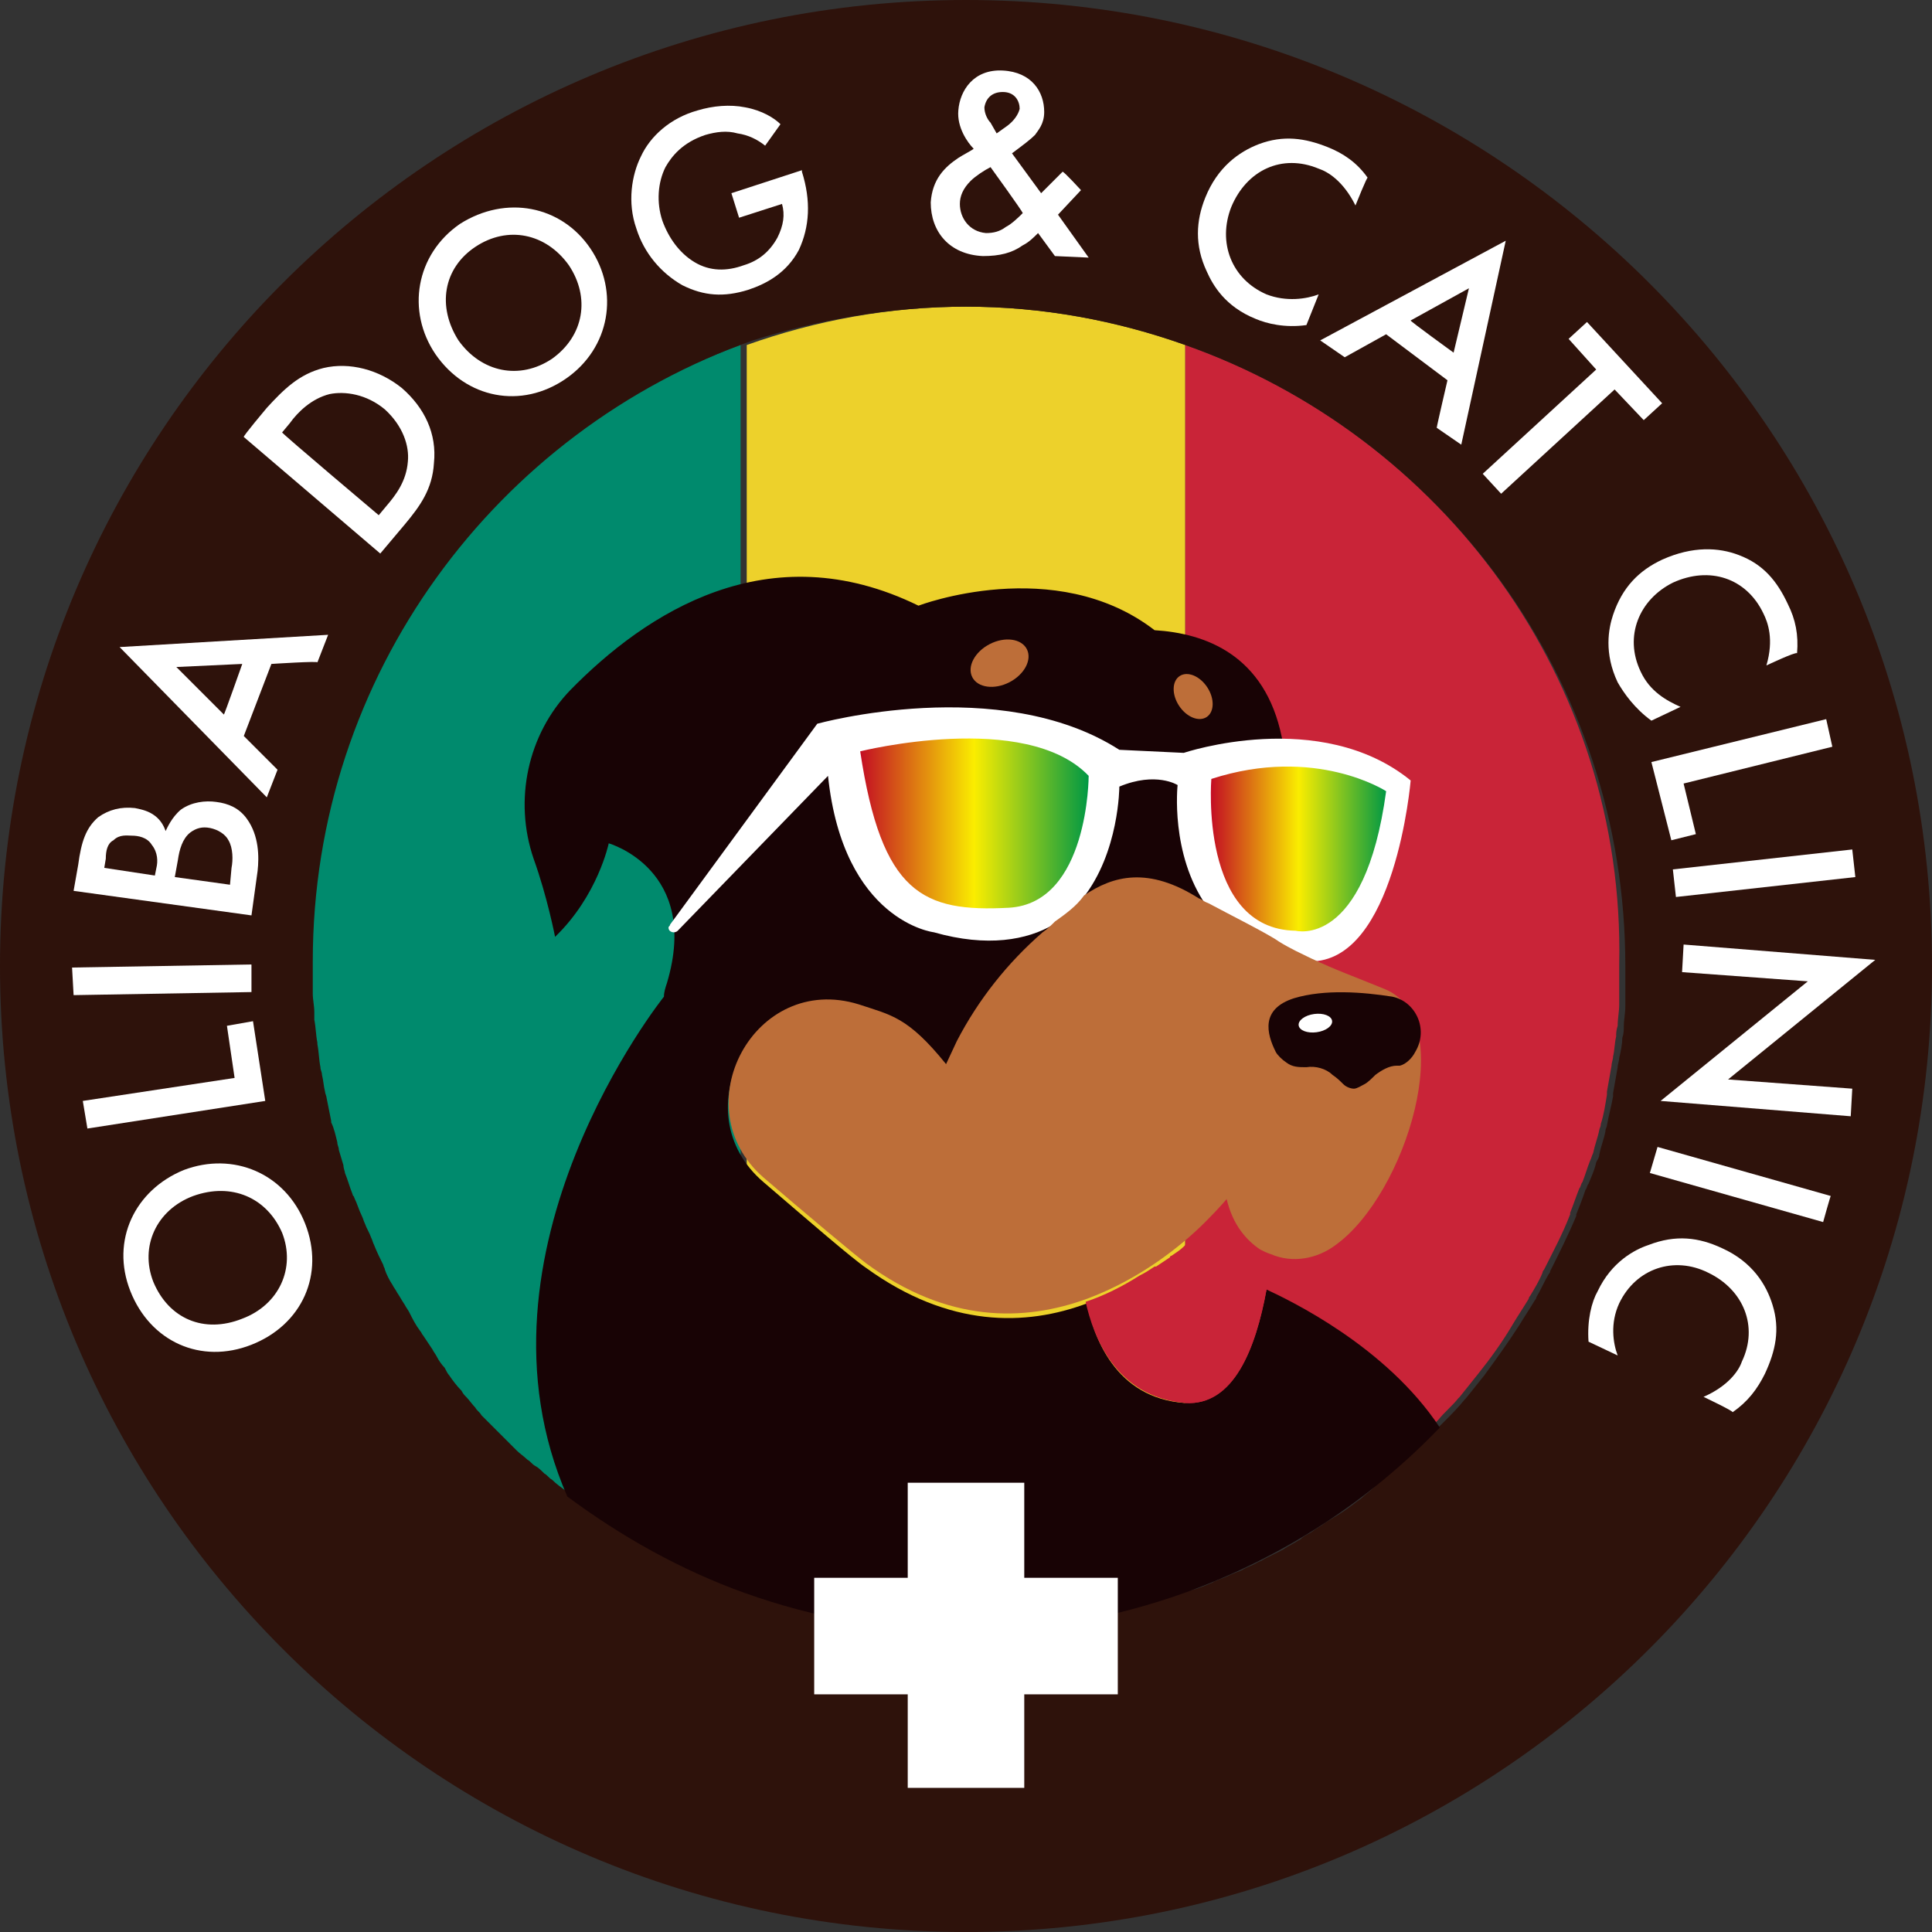 <?xml version="1.0" encoding="utf-8"?>
<!-- Generator: Adobe Illustrator 26.5.0, SVG Export Plug-In . SVG Version: 6.00 Build 0)  -->
<svg version="1.1" id="_レイヤー_2" xmlns="http://www.w3.org/2000/svg" xmlns:xlink="http://www.w3.org/1999/xlink" x="0px"
	 y="0px" viewBox="0 0 126 126" style="enable-background:new 0 0 126 126;" xml:space="preserve">
<rect x="0" y="0" width="126" height="126" fill="#333333" stroke="none"/>
<style type="text/css">
	.st0{fill:none;}
	.st1{fill:#EDD12B;}
	.st2{fill:#C92438;}
	.st3{fill:#008A6D;}
	.st4{fill:#2E120B;}
	.st5{fill:#180305;}
	.st6{fill:#BD6E39;}
	.st7{fill:#FFFFFF;}
	.st8{fill:url(#SVGID_1_);}
	.st9{fill:url(#SVGID_00000000197891474859497050000006203002957705419960_);}
</style>
<g>
	<g>
		<path class="st0" d="M86.9,98.8c-0.2,0.1-0.3,0.2-0.5,0.3C86.5,99,86.7,98.9,86.9,98.8z"/>
		<path class="st0" d="M84.5,100.2c-0.2,0.1-0.5,0.3-0.7,0.4C84,100.5,84.2,100.4,84.5,100.2z"/>
		<path class="st0" d="M85.7,99.5c-0.2,0.1-0.4,0.3-0.6,0.4C85.3,99.8,85.5,99.6,85.7,99.5z"/>
		<path class="st0" d="M88.5,97.6c-0.1,0.1-0.3,0.2-0.4,0.3C88.3,97.8,88.4,97.7,88.5,97.6z"/>
		<path class="st0" d="M93.2,93.5c-0.1,0.1-0.1,0.1-0.2,0.2C93.1,93.7,93.2,93.6,93.2,93.5z"/>
		<path class="st0" d="M89.6,96.8c-0.1,0.1-0.2,0.2-0.3,0.3C89.4,96.9,89.5,96.9,89.6,96.8z"/>
		<path class="st0" d="M92.3,94.5C92.3,94.5,92.3,94.5,92.3,94.5C92.3,94.5,92.3,94.5,92.3,94.5z"/>
		<path class="st0" d="M78.7,103c-0.5,0.2-0.9,0.4-1.4,0.5C77.8,103.4,78.3,103.2,78.7,103z"/>
		<path class="st0" d="M45.6,102.3c-0.1,0-0.1-0.1-0.2-0.1C45.4,102.2,45.5,102.3,45.6,102.3z"/>
		<path class="st0" d="M47.1,103c-0.1,0-0.2-0.1-0.3-0.1C46.9,102.9,47,102.9,47.1,103z"/>
		<path class="st0" d="M44.1,101.6c0,0-0.1,0-0.1-0.1C44,101.6,44,101.6,44.1,101.6z"/>
		<path class="st0" d="M80.1,102.4c-0.3,0.1-0.6,0.3-1,0.4C79.5,102.7,79.8,102.6,80.1,102.4z"/>
		<path class="st0" d="M81.6,101.8c-0.3,0.2-0.7,0.3-1,0.5C80.9,102.1,81.3,101.9,81.6,101.8z"/>
		<polygon class="st0" points="94,92.7 94,92.7 94,92.7 		"/>
		<path class="st0" d="M83.2,101c-0.4,0.2-0.8,0.4-1.2,0.6C82.4,101.4,82.8,101.2,83.2,101z"/>
		<path class="st0" d="M95.4,91.2c0,0-0.1,0.1-0.1,0.1C95.4,91.3,95.4,91.2,95.4,91.2z"/>
		<path class="st0" d="M105.2,71.3c0,0.1,0,0.1,0,0.2C105.2,71.4,105.2,71.3,105.2,71.3z"/>
		<path class="st0" d="M105.6,69c0,0.2-0.1,0.4-0.1,0.6C105.5,69.4,105.6,69.2,105.6,69z"/>
		<path class="st0" d="M104.2,75.2c0,0.2-0.1,0.3-0.2,0.5C104.1,75.6,104.2,75.4,104.2,75.2z"/>
		<path class="st0" d="M42.6,100.8C42.6,100.8,42.6,100.8,42.6,100.8C42.6,100.8,42.6,100.8,42.6,100.8z"/>
		<path class="st0" d="M105.8,67c0,0.2,0,0.4-0.1,0.7C105.8,67.4,105.8,67.2,105.8,67z"/>
		<path class="st0" d="M106,65c0,0.2,0,0.4,0,0.6C105.9,65.4,105.9,65.2,106,65z"/>
		<path class="st0" d="M104.7,73.4c0,0.1-0.1,0.2-0.1,0.4C104.7,73.6,104.7,73.5,104.7,73.4z"/>
		<path class="st0" d="M103.6,77.1c-0.1,0.1-0.1,0.3-0.2,0.4C103.5,77.4,103.6,77.3,103.6,77.1z"/>
		<path class="st0" d="M96.7,89.7C96.7,89.7,96.7,89.7,96.7,89.7C96.7,89.7,96.7,89.7,96.7,89.7z"/>
		<path class="st0" d="M100.2,84.6c0,0.1-0.1,0.2-0.1,0.2C100.1,84.8,100.1,84.7,100.2,84.6z"/>
		<path class="st0" d="M99,86.5C99,86.5,99,86.5,99,86.5C99,86.5,99,86.5,99,86.5z"/>
		<path class="st0" d="M102.8,79.2c0,0,0,0.1,0,0.1C102.8,79.3,102.8,79.3,102.8,79.2z"/>
		<path class="st0" d="M101.1,82.9c0,0.1-0.1,0.2-0.1,0.2C101,83,101.1,83,101.1,82.9z"/>
		<path class="st0" d="M34.4,95.1c-0.2-0.2-0.5-0.4-0.7-0.6C33.9,94.7,34.2,94.9,34.4,95.1z"/>
		<path class="st0" d="M37,97.3c-0.4-0.3-0.7-0.5-1-0.8C36.3,96.7,36.7,97,37,97.3z"/>
		<path class="st0" d="M21.6,74.6c-0.1-0.4-0.2-0.9-0.4-1.3C21.3,73.7,21.5,74.2,21.6,74.6z"/>
		<path class="st0" d="M20.5,69.7c-0.1-0.5-0.1-1-0.2-1.5C20.4,68.7,20.4,69.2,20.5,69.7z"/>
		<path class="st0" d="M23.2,79.3c-0.2-0.4-0.3-0.8-0.5-1.2C22.9,78.5,23,78.9,23.2,79.3z"/>
		<path class="st0" d="M22.7,77.9c-0.2-0.5-0.3-0.9-0.5-1.4C22.3,77,22.5,77.5,22.7,77.9z"/>
		<path class="st0" d="M22,76.1c-0.1-0.3-0.2-0.7-0.3-1C21.8,75.4,21.9,75.8,22,76.1z"/>
		<path class="st0" d="M20.8,71.3c-0.1-0.4-0.1-0.7-0.2-1.1C20.7,70.5,20.7,70.9,20.8,71.3z"/>
		<polygon class="st0" points="106,63 106,63 106,63 		"/>
		<path class="st0" d="M20.3,68.2c-0.1-0.5-0.1-1-0.2-1.5C20.2,67.2,20.2,67.7,20.3,68.2z"/>
		<path class="st0" d="M48.7,22.5v81.1c0,0,0,0,0,0L48.7,22.5C48.7,22.5,48.7,22.5,48.7,22.5z"/>
		<path class="st0" d="M20,64.6c0-0.5,0-1,0-1.6C20,63.5,20,64.1,20,64.6z"/>
		<path class="st0" d="M20.1,66.2c0-0.4-0.1-0.8-0.1-1.2C20.1,65.4,20.1,65.8,20.1,66.2z"/>
		<path class="st0" d="M21.2,73.2c-0.1-0.5-0.2-1-0.3-1.5C21,72.2,21.1,72.7,21.2,73.2z"/>
		<path class="st0" d="M31,91.7c-0.2-0.2-0.4-0.5-0.6-0.7C30.5,91.2,30.7,91.4,31,91.7z"/>
		<path class="st0" d="M32,92.8c-0.2-0.2-0.4-0.4-0.6-0.6C31.6,92.3,31.8,92.5,32,92.8z"/>
		<path class="st0" d="M28.8,89.1c-0.2-0.2-0.4-0.5-0.5-0.7C28.4,88.6,28.6,88.8,28.8,89.1z"/>
		<path class="st0" d="M30,90.6c-0.3-0.3-0.6-0.7-0.8-1C29.4,89.9,29.7,90.2,30,90.6z"/>
		<path class="st0" d="M35.5,96.1c-0.2-0.2-0.4-0.4-0.6-0.5C35.1,95.7,35.3,95.9,35.5,96.1z"/>
		<path class="st0" d="M33.3,94.1c-0.3-0.3-0.6-0.6-0.9-0.9C32.7,93.5,33,93.8,33.3,94.1z"/>
		<path class="st0" d="M26.1,85c-0.2-0.3-0.3-0.5-0.5-0.8C25.8,84.5,25.9,84.8,26.1,85z"/>
		<path class="st0" d="M24.6,82.5c-0.2-0.4-0.4-0.8-0.6-1.3C24.2,81.6,24.4,82,24.6,82.5z"/>
		<path class="st0" d="M27.9,87.9c-0.2-0.3-0.4-0.6-0.6-0.9C27.5,87.3,27.7,87.6,27.9,87.9z"/>
		<path class="st0" d="M25.3,83.7c-0.2-0.3-0.4-0.7-0.5-1C25,83.1,25.1,83.4,25.3,83.7z"/>
		<path class="st0" d="M23.8,80.7c-0.1-0.3-0.3-0.6-0.4-0.9C23.5,80.1,23.7,80.4,23.8,80.7z"/>
		<path class="st0" d="M27.1,86.7c-0.3-0.4-0.5-0.8-0.7-1.2C26.6,85.9,26.8,86.3,27.1,86.7z"/>
		<path class="st1" d="M63,20c-5,0-9.8,0.9-14.3,2.5v81.1c4.5,1.6,9.3,2.5,14.3,2.5s9.8-0.9,14.3-2.5V22.5C72.8,20.9,68,20,63,20z"
			/>
		<path class="st2" d="M77.3,22.5v81.1c0.5-0.2,0.9-0.3,1.4-0.5c0.1-0.1,0.3-0.1,0.4-0.2c0.3-0.1,0.6-0.3,1-0.4
			c0.2-0.1,0.3-0.1,0.5-0.2c0.3-0.2,0.7-0.3,1-0.5c0.1-0.1,0.2-0.1,0.4-0.2c0.4-0.2,0.8-0.4,1.2-0.6c0.2-0.1,0.4-0.2,0.5-0.3
			c0.2-0.1,0.5-0.3,0.7-0.4c0.2-0.1,0.4-0.2,0.6-0.4c0.2-0.1,0.4-0.3,0.6-0.4c0.2-0.1,0.4-0.3,0.6-0.4c0.2-0.1,0.3-0.2,0.5-0.3
			c0.4-0.3,0.9-0.6,1.3-0.9c0.1-0.1,0.3-0.2,0.4-0.3c0.3-0.2,0.5-0.4,0.7-0.6c0.1-0.1,0.2-0.2,0.3-0.3c0.9-0.7,1.8-1.5,2.6-2.3
			c0,0,0,0,0,0c0.3-0.3,0.5-0.5,0.8-0.8c0.1-0.1,0.1-0.1,0.2-0.2c0.3-0.3,0.5-0.5,0.8-0.8c0,0,0,0,0,0c0.4-0.5,0.9-0.9,1.3-1.4
			c0,0,0.1-0.1,0.1-0.1c0.4-0.5,0.8-1,1.2-1.5c0,0,0,0,0,0c0.8-1,1.6-2.1,2.3-3.3c0,0,0,0,0,0c0.3-0.5,0.7-1.1,1-1.6
			c0-0.1,0.1-0.2,0.1-0.2c0.3-0.5,0.6-1,0.8-1.5c0-0.1,0.1-0.2,0.1-0.2c0.6-1.2,1.2-2.3,1.7-3.6c0,0,0-0.1,0-0.1
			c0.2-0.5,0.4-1.1,0.6-1.6c0.1-0.1,0.1-0.3,0.2-0.4c0.2-0.5,0.3-0.9,0.5-1.4c0.1-0.2,0.1-0.3,0.2-0.5c0.1-0.5,0.3-1,0.4-1.5
			c0-0.1,0.1-0.2,0.1-0.4c0.2-0.6,0.3-1.3,0.4-1.9c0-0.1,0-0.1,0-0.2c0.1-0.6,0.2-1.1,0.3-1.7c0-0.2,0.1-0.4,0.1-0.6
			c0.1-0.4,0.1-0.9,0.2-1.3c0-0.2,0-0.4,0.1-0.7c0-0.5,0.1-0.9,0.1-1.4c0-0.2,0-0.4,0-0.6c0-0.7,0-1.3,0-2v0
			C106,44.3,94,28.4,77.3,22.5z"/>
		<path class="st3" d="M20,63c0,0.5,0,1.1,0,1.6c0,0.2,0,0.3,0,0.5c0,0.4,0,0.8,0.1,1.2c0,0.2,0,0.3,0,0.5c0,0.5,0.1,1,0.2,1.5
			c0,0,0,0,0,0.1c0.1,0.5,0.1,1,0.2,1.5c0,0.2,0.1,0.3,0.1,0.5c0.1,0.4,0.1,0.7,0.2,1.1c0,0.1,0.1,0.3,0.1,0.4
			c0.1,0.5,0.2,1,0.3,1.5c0,0,0,0.1,0,0.1c0.1,0.4,0.2,0.9,0.4,1.3c0,0.2,0.1,0.3,0.1,0.5c0.1,0.3,0.2,0.7,0.3,1
			c0,0.2,0.1,0.3,0.1,0.5c0.2,0.5,0.3,0.9,0.5,1.4c0,0.1,0.1,0.1,0.1,0.2c0.1,0.4,0.3,0.8,0.5,1.2c0.1,0.2,0.1,0.3,0.2,0.5
			c0.1,0.3,0.3,0.6,0.4,0.9c0.1,0.2,0.1,0.3,0.2,0.5c0.2,0.4,0.4,0.9,0.6,1.3c0,0.1,0.1,0.2,0.1,0.3c0.2,0.3,0.4,0.7,0.5,1
			c0.1,0.2,0.2,0.3,0.3,0.5c0.2,0.3,0.3,0.6,0.5,0.8c0.1,0.2,0.2,0.3,0.3,0.5c0.2,0.4,0.5,0.8,0.7,1.2c0.1,0.1,0.1,0.2,0.2,0.3
			c0.2,0.3,0.4,0.6,0.6,0.9c0.1,0.2,0.2,0.3,0.3,0.5c0.2,0.2,0.4,0.5,0.5,0.7c0.1,0.2,0.2,0.3,0.3,0.5c0.3,0.3,0.6,0.7,0.8,1
			c0.1,0.1,0.2,0.3,0.3,0.4c0.2,0.2,0.4,0.5,0.6,0.7c0.1,0.2,0.3,0.3,0.4,0.5c0.2,0.2,0.4,0.4,0.6,0.6c0.1,0.1,0.3,0.3,0.4,0.4
			c0.3,0.3,0.6,0.6,0.9,0.9c0.1,0.1,0.3,0.3,0.4,0.4c0.2,0.2,0.5,0.4,0.7,0.6c0.2,0.1,0.3,0.3,0.5,0.4c0.2,0.2,0.4,0.4,0.6,0.5
			c0.2,0.1,0.3,0.3,0.5,0.4c0.3,0.3,0.7,0.6,1,0.8c0,0,0,0,0,0c1.7,1.3,3.6,2.5,5.5,3.5c0,0,0,0,0,0c0.4,0.2,0.9,0.5,1.4,0.7
			c0,0,0.1,0,0.1,0.1c0.4,0.2,0.9,0.4,1.3,0.6c0.1,0,0.1,0.1,0.2,0.1c0.4,0.2,0.8,0.4,1.3,0.5c0.1,0,0.2,0.1,0.3,0.1
			c0.5,0.2,1,0.4,1.6,0.6V22.5C32,28.4,20,44.3,20,63z"/>
		<path class="st4" d="M63,0C28.2,0,0,28.2,0,63s28.2,63,63,63s63-28.2,63-63S97.8,0,63,0z M106,63c0,0.7,0,1.3,0,2
			c0,0.2,0,0.4,0,0.6c0,0.5-0.1,0.9-0.1,1.4c0,0.2,0,0.4-0.1,0.7c0,0.4-0.1,0.9-0.2,1.3c0,0.2-0.1,0.4-0.1,0.6
			c-0.1,0.6-0.2,1.1-0.3,1.7c0,0.1,0,0.1,0,0.2c-0.1,0.6-0.3,1.3-0.4,1.9c0,0.1-0.1,0.2-0.1,0.4c-0.1,0.5-0.3,1-0.4,1.5
			c0,0.2-0.1,0.3-0.2,0.5c-0.1,0.5-0.3,0.9-0.5,1.4c-0.1,0.1-0.1,0.3-0.2,0.4c-0.2,0.6-0.4,1.1-0.6,1.6c0,0,0,0.1,0,0.1
			c-0.5,1.2-1.1,2.4-1.7,3.6c0,0.1-0.1,0.2-0.1,0.2c-0.3,0.5-0.5,1-0.8,1.5c0,0.1-0.1,0.2-0.1,0.2c-0.3,0.5-0.7,1.1-1,1.6
			c0,0,0,0,0,0c-0.7,1.1-1.5,2.2-2.3,3.3c0,0,0,0,0,0c-0.4,0.5-0.8,1-1.2,1.5c0,0-0.1,0.1-0.1,0.1c-0.4,0.5-0.9,1-1.3,1.4
			c0,0,0,0,0,0c0,0,0,0,0,0c-0.3,0.3-0.5,0.5-0.8,0.8c-0.1,0.1-0.1,0.1-0.2,0.2c-0.3,0.3-0.5,0.5-0.8,0.8c0,0,0,0,0,0
			c-0.8,0.8-1.7,1.5-2.6,2.3c-0.1,0.1-0.2,0.2-0.3,0.3c-0.2,0.2-0.5,0.4-0.7,0.6c-0.1,0.1-0.3,0.2-0.4,0.3c-0.4,0.3-0.8,0.6-1.3,0.9
			c-0.2,0.1-0.3,0.2-0.5,0.3c-0.2,0.1-0.4,0.3-0.6,0.4c-0.2,0.1-0.4,0.3-0.6,0.4c-0.2,0.1-0.4,0.2-0.6,0.4c-0.2,0.1-0.5,0.3-0.7,0.4
			c-0.2,0.1-0.3,0.2-0.5,0.3c-0.4,0.2-0.8,0.4-1.2,0.6c-0.1,0.1-0.2,0.1-0.4,0.2c-0.3,0.2-0.7,0.3-1,0.5c-0.2,0.1-0.3,0.1-0.5,0.2
			c-0.3,0.1-0.6,0.3-1,0.4c-0.1,0.1-0.3,0.1-0.4,0.2c-0.5,0.2-0.9,0.4-1.4,0.5C72.8,105.1,68,106,63,106s-9.8-0.9-14.3-2.5
			c0,0,0,0,0,0c-0.5-0.2-1-0.4-1.6-0.6c-0.1,0-0.2-0.1-0.3-0.1c-0.4-0.2-0.9-0.4-1.3-0.5c-0.1,0-0.1-0.1-0.2-0.1
			c-0.4-0.2-0.9-0.4-1.3-0.6c0,0-0.1,0-0.1-0.1c-0.5-0.2-0.9-0.5-1.4-0.7c0,0,0,0,0,0c-1.9-1-3.8-2.2-5.5-3.5c0,0,0,0,0,0
			c-0.4-0.3-0.7-0.5-1-0.8c-0.2-0.1-0.3-0.3-0.5-0.4c-0.2-0.2-0.4-0.4-0.6-0.5c-0.2-0.1-0.3-0.3-0.5-0.4c-0.2-0.2-0.5-0.4-0.7-0.6
			c-0.1-0.1-0.3-0.3-0.4-0.4c-0.3-0.3-0.6-0.6-0.9-0.9c-0.1-0.1-0.3-0.3-0.4-0.4c-0.2-0.2-0.4-0.4-0.6-0.6c-0.1-0.2-0.3-0.3-0.4-0.5
			c-0.2-0.2-0.4-0.5-0.6-0.7c-0.1-0.1-0.2-0.2-0.3-0.4c-0.3-0.3-0.6-0.7-0.8-1c-0.1-0.1-0.2-0.3-0.3-0.5c-0.2-0.2-0.4-0.5-0.5-0.7
			c-0.1-0.2-0.2-0.3-0.3-0.5c-0.2-0.3-0.4-0.6-0.6-0.9c-0.1-0.1-0.1-0.2-0.2-0.3c-0.3-0.4-0.5-0.8-0.7-1.2c-0.1-0.2-0.2-0.3-0.3-0.5
			c-0.2-0.3-0.3-0.5-0.5-0.8c-0.1-0.2-0.2-0.3-0.3-0.5c-0.2-0.3-0.4-0.7-0.5-1c0-0.1-0.1-0.2-0.1-0.3c-0.2-0.4-0.4-0.8-0.6-1.3
			c-0.1-0.2-0.1-0.3-0.2-0.5c-0.1-0.3-0.3-0.6-0.4-0.9c-0.1-0.2-0.1-0.3-0.2-0.5c-0.2-0.4-0.3-0.8-0.5-1.2c0-0.1-0.1-0.1-0.1-0.2
			c-0.2-0.5-0.3-0.9-0.5-1.4c0-0.1-0.1-0.3-0.1-0.5c-0.1-0.3-0.2-0.7-0.3-1c0-0.2-0.1-0.3-0.1-0.5c-0.1-0.4-0.2-0.9-0.4-1.3
			c0,0,0-0.1,0-0.1c-0.1-0.5-0.2-1-0.3-1.5c0-0.1-0.1-0.3-0.1-0.4c-0.1-0.4-0.1-0.7-0.2-1.1c0-0.2-0.1-0.3-0.1-0.5
			c-0.1-0.5-0.1-1-0.2-1.5c0,0,0,0,0-0.1c-0.1-0.5-0.1-1-0.2-1.5c0-0.2,0-0.3,0-0.5c0-0.4-0.1-0.8-0.1-1.2c0-0.2,0-0.3,0-0.5
			c0-0.5,0-1,0-1.6c0-18.7,12-34.6,28.7-40.5c0,0,0,0,0,0C53.2,20.9,58,20,63,20s9.8,0.9,14.3,2.5C94,28.4,106,44.3,106,63
			C106,63,106,63,106,63C106,63,106,63,106,63z"/>
	</g>
	<g>
		<path class="st5" d="M75.5,82.6C75.5,82.6,75.5,82.6,75.5,82.6C75.5,82.6,75.5,82.6,75.5,82.6z"/>
		<path class="st5" d="M74.5,83.3C74.5,83.3,74.5,83.2,74.5,83.3C74.5,83.2,74.5,83.3,74.5,83.3z"/>
		<path class="st5" d="M82.6,84.1c-0.7,3.8-2.1,7.6-5.3,7.4c-4.6-0.3-6-4.4-6.4-6.5c-4,1.5-9,1.6-14.4-2.3c-0.9-0.6-3.9-3.2-6.7-5.6
			c-5.4-4.6-0.6-13.4,6.2-11.3c2.1,0.7,3.2,0.8,5.7,3.9l0.7-1.5c1.4-2.7,3.3-5.1,5.6-7.1c0.3-0.3,0.6-0.5,0.8-0.7
			c0.8-0.5,1.4-1.1,1.9-1.7c1.8-1.3,4.1-2,7.5,0.2c0.1,0.1,0.3,0.2,0.6,0.3c1.3,0.7,3.8,2,4.6,2.5c0,0,0,0,0,0
			c0.1-0.9,0.1-1.4,0.1-1.4l-2.2-7.9c2.1,1.2,4.2,1.9,5.4,2.3c-1.5-1.4-3.1-6.6-3.1-6.6c-1.1-5.4-5-6.8-8.3-7
			c-6.5-5-15.4-1.6-15.4-1.6c-9.8-4.8-17.8,0.5-22.7,5.5c-2.8,2.9-3.7,7.2-2.4,11c0.9,2.5,1.4,5.1,1.4,5.1c2.8-2.7,3.5-6.1,3.5-6.1
			s6,1.7,3.8,9.1c-0.1,0.3-0.2,0.6-0.2,0.9l0,0c0,0-13.3,16.6-6.3,32.6c3.5,2.6,7.4,4.8,11.6,6.3c0,0,0,0,0,0
			c4.5,1.6,9.3,2.5,14.3,2.5s9.8-0.9,14.3-2.5c6.4-2.3,12.1-6,16.7-10.8C90.4,87.8,84.1,84.8,82.6,84.1L82.6,84.1z"/>
		<path class="st5" d="M78,80.6C78,80.6,78,80.6,78,80.6C78,80.6,78,80.6,78,80.6z"/>
		<path class="st5" d="M77.2,81.2C77.3,81.2,77.3,81.2,77.2,81.2C77.3,81.2,77.3,81.2,77.2,81.2z"/>
		<path class="st5" d="M76.4,81.9C76.4,81.9,76.4,81.9,76.4,81.9C76.4,81.9,76.4,81.9,76.4,81.9z"/>
		<path class="st2" d="M77.3,91.5c3.1,0.2,4.6-3.5,5.3-7.4c0.1-0.7,0.2-1.3,0.3-2c-0.2-0.1-0.5-0.2-0.7-0.3
			c-0.9-0.6-1.8-1.6-2.2-3.3c0,0-0.5,0.6-1.4,1.5c-0.2,0.2-0.4,0.4-0.6,0.6c0,0,0,0,0,0c-0.2,0.2-0.4,0.4-0.7,0.6c0,0,0,0-0.1,0.1
			c-0.2,0.2-0.5,0.4-0.8,0.6c0,0-0.1,0-0.1,0.1c-0.3,0.2-0.6,0.4-0.9,0.6c0,0,0,0-0.1,0c-0.3,0.2-0.6,0.4-1,0.6c0,0,0,0,0,0
			c-1.1,0.7-2.3,1.3-3.5,1.7l0,0C71.3,87.1,72.7,91.1,77.3,91.5L77.3,91.5z"/>
	</g>
	<path class="st0" d="M48.7,22.5v81.1c0,0,0,0,0,0L48.7,22.5C48.7,22.5,48.7,22.5,48.7,22.5z"/>
	<polygon class="st0" points="106,63 106,63 106,63 	"/>
	<path class="st5" d="M87.7,54.7c0,0-0.4-0.1-1-0.3C87,54.8,87.4,54.9,87.7,54.7z"/>
	<path class="st0" d="M77,52.2c0,0-1.4-0.9-3.8,0.1c0,0,0,4.3-2.4,7.3c1.8-1.3,4.1-2,7.5,0.2c0.1,0.1,0.3,0.2,0.6,0.3
		C76.5,56.7,77,52.2,77,52.2z"/>
	<ellipse transform="matrix(0.889 -0.458 0.458 0.889 -12.559 34.707)" class="st6" cx="65.2" cy="43.2" rx="2" ry="1.4"/>
	<ellipse transform="matrix(0.835 -0.55 0.55 0.835 -12.118 50.307)" class="st6" cx="77.8" cy="45.4" rx="1.1" ry="1.6"/>
	<path class="st7" d="M77.2,49.1L73,48.9c-7.8-5-19.7-1.7-19.7-1.7l-9.6,13.1c0,0.1-0.1,0.1-0.1,0.2v0c0,0.3,0.4,0.4,0.6,0.2
		l9.8-10.1c1,9.5,6.9,10.2,6.9,10.2c3.5,1,6.1,0.5,7.8-0.5c0.8-0.5,1.4-1.1,1.9-1.7c2.4-3,2.4-7.3,2.4-7.3c2.4-1,3.8-0.1,3.8-0.1
		s-0.5,4.5,1.9,7.9c1.3,0.7,3.8,2,4.6,2.5c0.9,0.5,1.6,0.8,2.1,1.1C91,62.8,92,50.9,92,50.9C86.1,46.1,77.2,49.1,77.2,49.1z"/>
	
		<linearGradient id="SVGID_1_" gradientUnits="userSpaceOnUse" x1="56.076" y1="74.267" x2="71.01" y2="74.267" gradientTransform="matrix(1 0 0 -1 0 128)">
		<stop  offset="0" style="stop-color:#C30D23"/>
		<stop  offset="0.5" style="stop-color:#FAED00"/>
		<stop  offset="1" style="stop-color:#009844"/>
	</linearGradient>
	<path class="st8" d="M56.1,49c0,0,10.8-2.7,14.9,1.6c0,0,0,8.3-5.2,8.6C60.2,59.5,57.5,58.3,56.1,49z"/>
	
		<linearGradient id="SVGID_00000069387040156274004290000001994380650786909575_" gradientUnits="userSpaceOnUse" x1="78.98" y1="72.635" x2="90.433" y2="72.635" gradientTransform="matrix(1 0 0 -1 0 128)">
		<stop  offset="0" style="stop-color:#C30D23"/>
		<stop  offset="0.5" style="stop-color:#FAED00"/>
		<stop  offset="1" style="stop-color:#009844"/>
	</linearGradient>
	<path style="fill:url(#SVGID_00000069387040156274004290000001994380650786909575_);" d="M79,50.8c0,0-0.8,9.8,5.5,9.9
		c0,0,4.5,1.2,5.9-9.1C90.4,51.6,85.8,48.6,79,50.8z"/>
	<path class="st0" d="M77.3,22.5C72.8,20.9,68,20,63,20s-9.8,0.9-14.3,2.5c0,0,0,0,0,0C32,28.4,20,44.3,20,63
		c0,14,6.7,26.4,17.1,34.3c-7-16,6.3-32.6,6.3-32.6l0,0c0.1-0.3,0.1-0.6,0.2-0.9c2.2-7.3-3.8-9.1-3.8-9.1s-0.6,3.4-3.5,6.1
		c0,0-0.5-2.5-1.4-5.1c-1.4-3.8-0.4-8.1,2.4-11c4.8-5,12.9-10.3,22.7-5.5c0,0,8.9-3.4,15.4,1.6c3.3,0.2,7.2,1.6,8.3,7
		c0,0,1.6,5.1,3.1,6.6c-1.2-0.4-3.3-1.1-5.4-2.3l2.2,7.9c0,0,0.5,8.1-8.4,11.8c0,0-0.8-1.3-2.1-2.6c0.9,2.6,1.8,4.8,2.8,6.6
		c1.3,1.1,2.3,2.6,2.9,4.4c0.2,0.2,0.3,0.4,0.5,0.6v2.4c0.1,1.2,2.8-0.4,3.1,0.7c0,0,7.6,3.1,11.7,8.8c7.4-7.7,12-18.2,12-29.7
		c0,0,0,0,0,0s0,0,0,0C106,44.3,94,28.4,77.3,22.5z"/>
	<g>
		<path class="st7" d="M12,76.3c3.2-1.2,6.6,0.2,7.9,3.5c1.3,3.3-0.2,6.6-3.5,7.9s-6.6-0.2-7.9-3.5C7.2,80.9,8.8,77.6,12,76.3z
			 M12.6,78c-2.4,0.9-3.5,3.3-2.6,5.6C11,86,13.3,87,15.8,86c2.4-0.9,3.5-3.3,2.6-5.6C17.4,78.1,15.1,77.1,12.6,78z"/>
		<path class="st7" d="M5.4,71.8l9.9-1.5l-0.5-3.4l1.7-0.3l0.8,5.2L5.7,73.6C5.7,73.6,5.4,71.8,5.4,71.8z"/>
		<path class="st7" d="M4.7,63.1l11.7-0.2l0,1.8L4.8,64.9C4.8,64.9,4.7,63.1,4.7,63.1z"/>
		<path class="st7" d="M5.1,56.4c0.2-1.5,0.5-2.4,1.3-3.1c0.7-0.5,1.5-0.7,2.4-0.6c0.5,0.1,0.9,0.2,1.3,0.5c0.4,0.3,0.6,0.7,0.7,1
			c0.1-0.2,0.4-0.9,1-1.4c0.7-0.5,1.6-0.6,2.3-0.5c0.8,0.1,1.5,0.4,2,1.1c0.8,1.1,0.8,2.5,0.7,3.4l-0.4,2.9L4.8,58.1
			C4.8,58.1,5.1,56.4,5.1,56.4z M10.1,57.1l0.1-0.5c0.1-0.4,0.1-1-0.3-1.5c-0.3-0.5-0.9-0.6-1.3-0.6c-0.3,0-0.8-0.1-1.2,0.3
			C7,55,6.9,55.5,6.9,56l-0.1,0.6L10.1,57.1z M15,57.7l0.1-1.1c0.1-0.5,0.1-1.3-0.2-1.8c-0.2-0.4-0.7-0.7-1.2-0.8
			c-0.5-0.1-0.9,0-1.3,0.3c-0.5,0.4-0.7,1.1-0.8,1.8l-0.2,1.1L15,57.7z"/>
		<path class="st7" d="M17.7,43.3L15.9,48l2.2,2.2L17.4,52l-9.6-9.8l13.6-0.8l-0.7,1.8C20.8,43.1,17.7,43.3,17.7,43.3z M15.8,43.3
			l-4.3,0.2l3.1,3.1C14.6,46.7,15.8,43.3,15.8,43.3z"/>
		<path class="st7" d="M17.4,26.6c1.1-1.2,2.1-2.2,3.7-2.6c1.7-0.4,3.6,0.1,5.1,1.3c1.5,1.3,2.3,3,2.1,4.9c-0.1,1.7-0.9,2.8-1.9,4
			l-1.6,1.9l-8.9-7.6C15.8,28.5,17.4,26.6,17.4,26.6z M24.7,33.6l0.5-0.6c0.6-0.7,1.3-1.6,1.4-2.9c0.1-1-0.3-2.3-1.5-3.4
			c-1.2-1-2.6-1.2-3.6-1c-1.2,0.3-2.1,1.2-2.6,1.9l-0.5,0.6C18.3,28.2,24.7,33.6,24.7,33.6z"/>
		<path class="st7" d="M38.5,16.2c1.9,2.8,1.3,6.5-1.6,8.5c-2.9,2-6.5,1.3-8.5-1.6c-1.9-2.8-1.3-6.5,1.6-8.5
			C33,12.7,36.6,13.4,38.5,16.2z M37.1,17.3c-1.5-2.1-4-2.6-6.1-1.2c-2.1,1.4-2.5,3.9-1.1,6.1c1.5,2.1,4,2.6,6.1,1.2
			C38.1,21.9,38.5,19.4,37.1,17.3z"/>
		<path class="st7" d="M47.7,12.6l4.6-1.5l0,0.1c0.6,1.9,0.5,3.6-0.2,5.1c-0.8,1.5-2.1,2.2-3.3,2.6c-1.6,0.5-2.9,0.4-4.3-0.3
			c-1.4-0.8-2.5-2.1-3-3.7c-0.6-1.7-0.3-3.5,0.3-4.7c0.6-1.3,1.9-2.5,3.7-3c1-0.3,2.1-0.4,3.1-0.2c1.1,0.2,1.9,0.7,2.3,1.1l-1,1.4
			c-0.5-0.4-1.1-0.7-1.8-0.8c-0.7-0.2-1.4-0.1-2.1,0.1c-1.5,0.5-2.2,1.4-2.6,2.1c-0.5,1-0.6,2.3-0.2,3.5c0.4,1.1,1.1,2.1,2.1,2.7
			c1,0.6,2.1,0.6,3.2,0.2c1-0.3,1.7-0.9,2.2-1.8c0.4-0.8,0.5-1.5,0.3-2.2l-2.8,0.9L47.7,12.6L47.7,12.6z"/>
		<path class="st7" d="M70.5,12.4L69,14l2,2.8l-2.2-0.1l-1.1-1.5c-0.3,0.3-0.6,0.6-1,0.8c-0.7,0.5-1.5,0.7-2.6,0.7
			c-2.2-0.1-3.4-1.6-3.4-3.5c0.1-1.5,0.9-2.3,1.8-2.9c0.3-0.2,0.9-0.5,1-0.6c-0.4-0.4-1.1-1.4-1-2.5c0.1-1.3,1-2.7,2.9-2.6
			c1.9,0.1,2.7,1.4,2.7,2.7c0,0.8-0.4,1.2-0.6,1.5C67.2,9.1,66.8,9.4,66,10l1.9,2.6l1.4-1.4C69.4,11.2,70.5,12.4,70.5,12.4z
			 M64.6,10.9c-0.4,0.2-1,0.6-1.3,0.9c-0.5,0.5-0.7,1-0.7,1.5c0,0.9,0.6,1.8,1.7,1.9c0.5,0,0.9-0.1,1.3-0.4c0.4-0.2,0.9-0.7,1.1-0.9
			C66.7,13.8,64.6,10.9,64.6,10.9z M65.7,8.2c0.4-0.3,0.7-0.7,0.8-1.1c0-0.5-0.3-1.1-1.1-1.1c-0.7,0-1.1,0.4-1.2,1
			c0,0.4,0.2,0.8,0.4,1L65,8.7C65,8.7,65.7,8.2,65.7,8.2z"/>
		<path class="st7" d="M88.4,13.4c-0.8-1.6-1.8-2.2-2.4-2.4c-2.4-1-4.7,0.1-5.7,2.5c-0.9,2.3,0,4.7,2.3,5.7c1.3,0.5,2.6,0.3,3.4,0
			l-0.8,2c-1.4,0.2-2.6-0.1-3.3-0.4c-2-0.8-2.8-2.2-3.2-3.1c-0.8-1.7-0.7-3.3-0.1-4.8c0.8-2,2.2-3,3.5-3.5c1.6-0.6,3-0.4,4.5,0.2
			c1,0.4,1.9,1,2.6,2C89.2,11.4,88.4,13.4,88.4,13.4z"/>
		<path class="st7" d="M94.4,24.8l-4-3l-2.7,1.5l-1.6-1.1l12.1-6.5l-2.9,13.3l-1.6-1.1C93.7,27.8,94.4,24.8,94.4,24.8z M94.8,23
			l1-4.2l-3.8,2.1C91.9,20.9,94.8,23,94.8,23z"/>
		<path class="st7" d="M105.3,25.4l-7.4,6.8l-1.2-1.3l7.4-6.8l-1.8-2l1.2-1.1l4.9,5.3l-1.2,1.1L105.3,25.4L105.3,25.4z"/>
		<path class="st7" d="M115.2,43.4c0.5-1.7,0.1-2.8-0.2-3.4c-1.1-2.3-3.5-3.1-5.9-2c-2.2,1.1-3.2,3.5-2.1,5.8
			c0.6,1.3,1.7,1.9,2.6,2.3l-1.9,0.9c-1.1-0.8-1.8-1.8-2.2-2.5c-0.9-1.9-0.6-3.5-0.3-4.4c0.6-1.8,1.7-2.9,3.2-3.6
			c2-0.9,3.7-0.8,5-0.3c1.6,0.6,2.5,1.7,3.2,3.2c0.5,1,0.7,2,0.6,3.2C117.1,42.5,115.2,43.4,115.2,43.4z"/>
		<path class="st7" d="M119.5,48.7l-9.7,2.4l0.8,3.3l-1.6,0.4l-1.3-5.1l11.4-2.8C119.1,46.9,119.5,48.7,119.5,48.7z"/>
		<path class="st7" d="M121,57.2l-11.7,1.3l-0.2-1.8l11.7-1.3L121,57.2z"/>
		<path class="st7" d="M109.8,61.6l12.5,1l-9.6,7.8l8.1,0.6l-0.1,1.8l-12.4-1l9.6-7.8l-8.2-0.6C109.7,63.4,109.8,61.6,109.8,61.6z"
			/>
		<path class="st7" d="M118.9,79.7l-11.3-3.2l0.5-1.7l11.3,3.2C119.4,77.9,118.9,79.7,118.9,79.7z"/>
		<path class="st7" d="M111.1,91.1c1.6-0.7,2.3-1.7,2.5-2.3c1.1-2.3,0.1-4.7-2.2-5.8c-2.2-1.1-4.7-0.3-5.8,2
			c-0.6,1.3-0.4,2.6-0.1,3.4l-1.9-0.9c-0.1-1.4,0.2-2.6,0.6-3.3c0.9-1.9,2.4-2.7,3.3-3c1.8-0.7,3.3-0.5,4.8,0.2
			c2,0.9,2.9,2.4,3.3,3.7c0.5,1.6,0.2,3-0.5,4.5c-0.5,1-1.1,1.8-2.1,2.5C113,92,111.1,91.1,111.1,91.1z"/>
	</g>
	<polygon class="st7" points="72.9,102.9 66.8,102.9 66.8,96.7 59.2,96.7 59.2,102.9 53.1,102.9 53.1,110.5 59.2,110.5 59.2,116.6 
		66.8,116.6 66.8,110.5 72.9,110.5 	"/>
	<path class="st6" d="M90.3,64.5c-2.2-0.9-3.1-1.2-4.8-2c-0.6-0.3-1.3-0.6-2.1-1.1c0,0,0,0,0,0c-0.7-0.5-3.3-1.8-4.6-2.5
		c-0.3-0.1-0.5-0.3-0.6-0.3c-3.3-2.1-5.6-1.5-7.5-0.2c-0.5,0.7-1.2,1.2-1.9,1.7c-0.2,0.2-0.5,0.5-0.8,0.7c-2.3,2-4.2,4.4-5.6,7.1
		l-0.7,1.5c-2.5-3.1-3.6-3.2-5.7-3.9c-6.8-2.1-11.5,6.7-6.2,11.3c2.8,2.4,5.9,5,6.7,5.6c5.3,3.9,10.3,3.8,14.4,2.3
		c3.5-1.3,6.2-3.5,7.7-5c0.9-0.9,1.4-1.5,1.4-1.5c0.4,1.7,1.3,2.7,2.2,3.3c0.2,0.1,0.4,0.2,0.7,0.3c1.4,0.6,3,0.3,4.2-0.6
		C91.7,77.9,95.2,66.5,90.3,64.5z"/>
	<path class="st5" d="M90.8,65c-1.9-0.3-4.4-0.5-6.4,0.1c-2.2,0.7-1.8,2.3-1.2,3.5c0.1,0.2,0.4,0.5,0.7,0.7c0.4,0.3,0.8,0.3,1.3,0.3
		c0.6-0.1,1.3,0.1,1.7,0.5c0.3,0.2,0.5,0.4,0.7,0.6c0.2,0.2,0.5,0.3,0.7,0.3c0.2,0,0.5-0.2,0.7-0.3c0.2-0.1,0.5-0.4,0.7-0.6
		c0.4-0.3,0.9-0.6,1.4-0.6c0.1,0,0.1,0,0.2,0c0.4-0.1,0.8-0.5,1-0.9c0,0,0,0,0,0C93.2,67.1,92.3,65.3,90.8,65L90.8,65z"/>
	<ellipse transform="matrix(0.991 -0.134 0.134 0.991 -8.18 12.123)" class="st7" cx="85.8" cy="66.7" rx="1.1" ry="0.6"/>
</g>
</svg>
